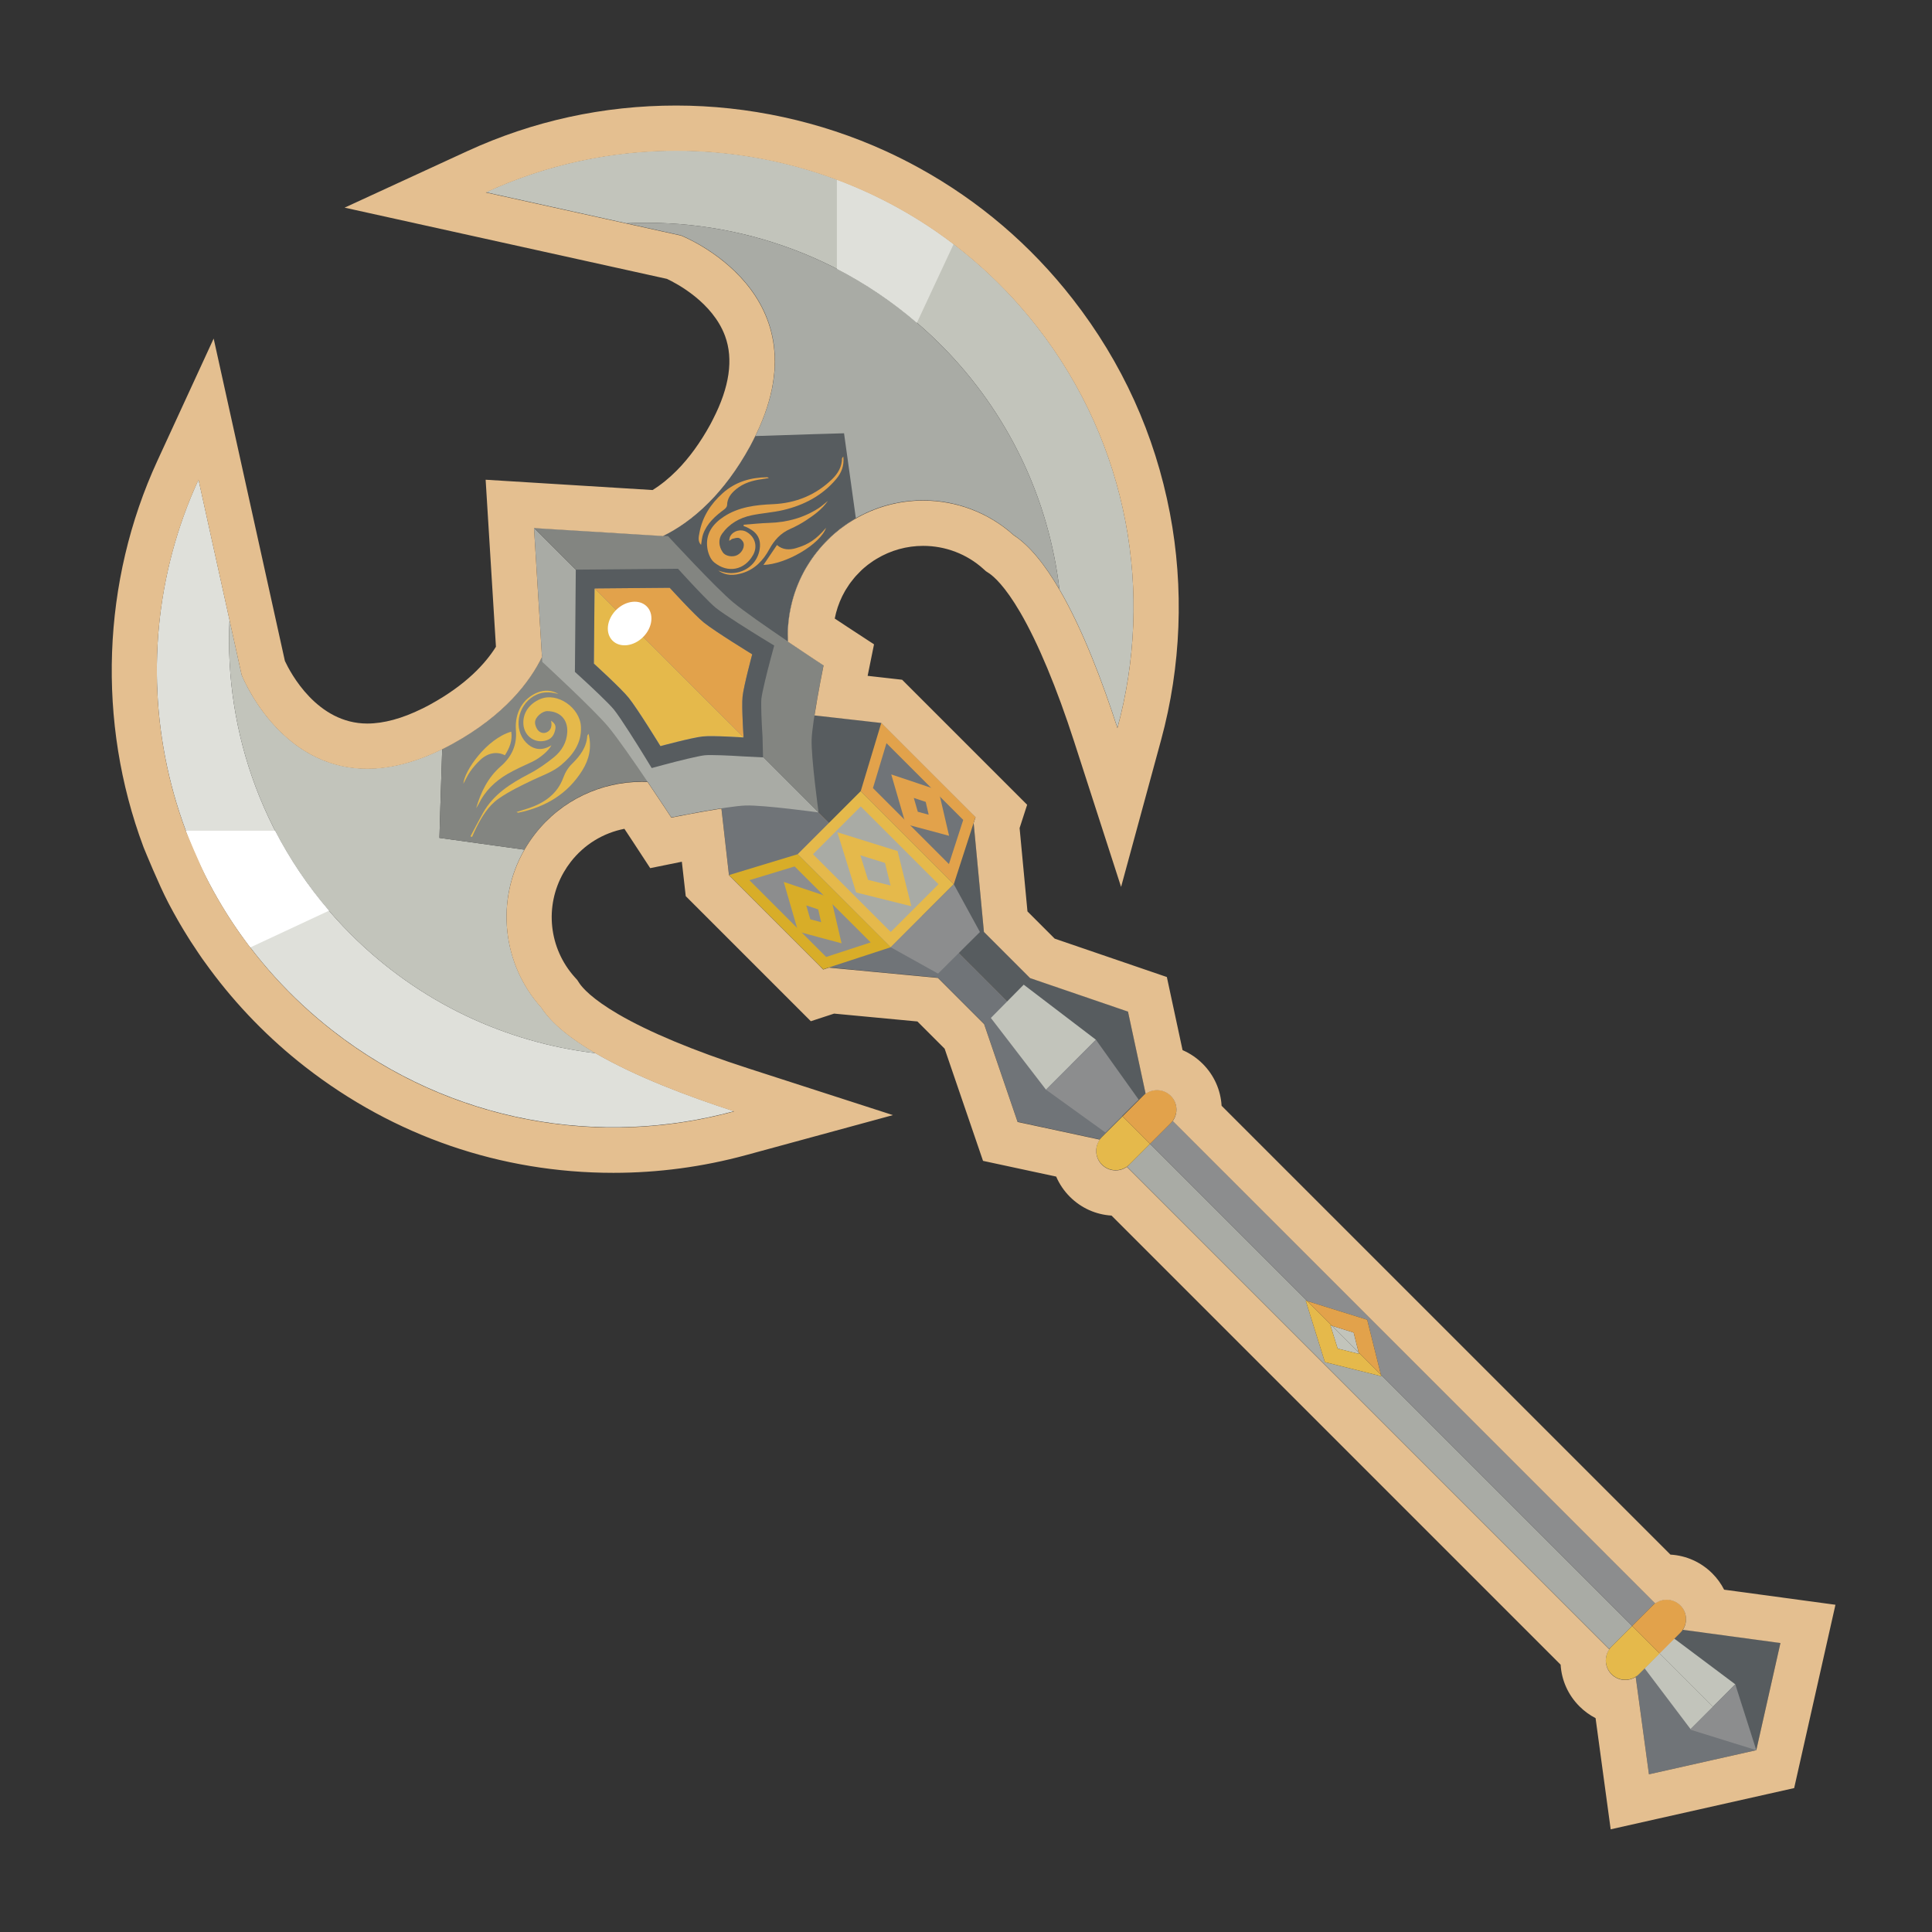 <?xml version="1.0" encoding="utf-8"?>
<!-- Generator: Adobe Illustrator 19.0.1, SVG Export Plug-In . SVG Version: 6.00 Build 0)  -->
<svg version="1.0" id="Layer_1" xmlns="http://www.w3.org/2000/svg" xmlns:xlink="http://www.w3.org/1999/xlink" x="0px" y="0px"
	 viewBox="0 0 255.915 255.915" enable-background="new 0 0 255.915 255.915" xml:space="preserve">
<rect x="0" y="0" width="255.915" height="255.915" fill="#333333" stroke="none"/>
<g id="XMLID_9461_">
	<g id="XMLID_5069_">
		<g id="XMLID_8784_">
			<path id="XMLID_8791_" fill="#DFE0DA" d="M30.403,82.124l-4.109-18.597c-11.492,24.953-4.792,55.419,17.82,73.026
				c15.638,12.177,35.373,15.469,53.13,10.634c-5.994-1.936-13.007-4.573-18.339-7.679c-11.853-1.405-23.337-6.654-32.432-15.749
				C35.034,112.32,29.678,97.102,30.403,82.124z"/>
			<path id="XMLID_8790_" fill="#C2C4BB" d="M58.576,99.218c-19.064,9.416-26.57-9.841-26.57-9.841l-1.603-7.254
				c-0.726,14.979,4.631,30.197,16.07,41.636c9.095,9.095,20.579,14.344,32.432,15.749c-3.191-1.859-5.781-3.887-7.189-6.033
				c-0.005-0.008-0.01-0.016-0.016-0.025c-5.157-5.719-6.091-14.182-2.239-20.9l-11.253-1.564
				C58.209,110.988,58.394,104.389,58.576,99.218z"/>
			<path id="XMLID_8788_" fill="#838581" d="M74.389,83.422l-1.167-0.908c0,0-0.628,9.06-13.337,16.027
				c-0.443,0.243-0.878,0.465-1.31,0.678c-0.182,5.17-0.367,11.769-0.367,11.769l11.253,1.564c0.417-0.728,0.889-1.435,1.419-2.116
				c4.835-6.21,12.941-8.365,19.988-5.937l0.418-0.28L74.389,83.422z"/>
		</g>
		<g id="XMLID_8779_">
			<path id="XMLID_8782_" fill="#C2C4BB" d="M64.355,25.466l18.597,4.109c14.979-0.726,30.197,4.631,41.636,16.07
				c9.095,9.095,14.344,20.579,15.749,32.432c3.106,5.332,5.743,12.344,7.679,18.339c4.835-17.757,1.543-37.492-10.634-53.13
				C119.774,20.674,89.308,13.974,64.355,25.466z"/>
			<path id="XMLID_8781_" fill="#A9ABA5" d="M82.952,29.575l7.254,1.603c0,0,20.145,7.847,9.163,27.879
				c-6.967,12.709-16.027,13.337-16.027,13.337l19.594,25.179l4.291-3.509l0.029-0.074c-5.045-7.729-3.407-18.165,4.007-23.938
				c6.968-5.426,16.678-4.895,23.016,0.82c0.008,0.005,0.017,0.01,0.025,0.016c2.146,1.408,4.173,3.997,6.033,7.189
				c-1.405-11.853-6.654-23.337-15.749-32.432C113.148,34.206,97.93,28.85,82.952,29.575z"/>
		</g>
		<polygon id="XMLID_8778_" fill="#707478" points="95.426,105.865 96.564,115.914 108.689,128.039 124.24,129.505 130.359,135.624 
			134.795,148.587 145.655,150.92 148.702,147.874 96.686,95.873 		"/>
		<path id="XMLID_8777_" fill="#575C5F" d="M84.237,73.574l-0.908-1.167c0,0,9.06-0.628,16.027-13.337
			c0.243-0.443,0.465-0.878,0.678-1.31c5.17-0.182,11.769-0.367,11.769-0.367l1.564,11.253c-0.728,0.417-1.435,0.889-2.116,1.419
			c-6.21,4.835-8.365,12.941-5.937,19.988l-0.28,0.418L84.237,73.574z"/>
		<polygon id="XMLID_8776_" fill="#575C5F" points="106.693,94.598 116.742,95.736 128.867,107.861 130.333,123.412 
			136.452,129.531 149.415,133.967 151.748,144.827 148.702,147.874 96.701,95.858 		"/>
		<g id="XMLID_8773_">
			<path id="XMLID_8774_" fill="#A9ABA5" d="M71.832,87.675c0,0,6.843,6.308,8.763,8.622c2.353,2.836,8.331,11.979,8.331,11.979
				s7.352-1.493,9.846-1.577c2.382-0.08,9.659,0.919,9.659,0.919L70.736,69.922L71.832,87.675z"/>
		</g>
		<g id="XMLID_8770_">
			<path id="XMLID_8771_" fill="#838581" d="M88.488,71.018c0,0,6.308,6.843,8.622,8.763c2.836,2.353,11.979,8.331,11.979,8.331
				s-1.493,7.352-1.577,9.846c-0.08,2.382,0.919,9.659,0.919,9.659L70.736,69.922L88.488,71.018z"/>
		</g>
		<g id="XMLID_8767_">
			<path id="XMLID_8768_" fill="#E5B94B" d="M78.67,87.9c0,0,3.605,3.283,4.595,4.51c1.213,1.505,4.219,6.419,4.219,6.419
				s4.201-1.132,5.609-1.279c1.345-0.14,5.405,0.135,5.405,0.135L78.756,77.942L78.67,87.9z"/>
		</g>
		<g id="XMLID_8764_">
			<path id="XMLID_8765_" fill="#E2A24B" d="M88.713,77.856c0,0,3.283,3.605,4.51,4.595c1.505,1.213,6.419,4.219,6.419,4.219
				s-1.132,4.201-1.279,5.609c-0.14,1.345,0.135,5.405,0.135,5.405L78.756,77.942L88.713,77.856z"/>
		</g>
		<path id="XMLID_8756_" fill="#575C5F" d="M78.756,77.942l9.957-0.086c0,0,3.283,3.605,4.51,4.595
			c1.505,1.213,6.419,4.219,6.419,4.219s-1.132,4.201-1.279,5.61c-0.14,1.345,0.135,5.405,0.135,5.405l0,0.001
			c0,0-4.06-0.275-5.405-0.135c-1.409,0.146-5.61,1.279-5.61,1.279s-3.006-4.914-4.219-6.419c-0.99-1.228-4.595-4.51-4.595-4.51
			L78.756,77.942L78.756,77.942 M76.27,75.456l-0.021,2.464l-0.086,9.957l-0.01,1.121l0.829,0.755
			c1.339,1.219,3.699,3.446,4.332,4.23c0.911,1.129,3.219,4.825,4.032,6.153l0.979,1.601l1.812-0.488
			c1.664-0.449,4.383-1.119,5.216-1.206c0.775-0.08,3.377,0.035,4.977,0.143l0.022,0.001l0.022,0.001l2.698,0.135l-0.066-2.7
			l-0.001-0.053l-0.004-0.055c-0.126-1.871-0.218-4.251-0.143-4.977c0.086-0.833,0.757-3.551,1.206-5.216l0.488-1.812l-1.601-0.979
			c-1.329-0.813-5.024-3.121-6.153-4.032c-0.785-0.633-3.011-2.993-4.23-4.332l-0.755-0.829l-1.121,0.01l-9.957,0.086L76.27,75.456
			L76.27,75.456z"/>
		<g id="XMLID_8749_">
			<polygon id="XMLID_8741_" fill="#8C8D8E" points="109.24,127.577 97.915,116.252 105.46,113.959 116.663,125.15 			"/>
			<path id="XMLID_8735_" fill="#D8AD28" d="M99.266,116.59l5.991-1.821l10.073,10.063l-5.895,1.928L99.266,116.59 M96.564,115.914
				l12.481,12.481l8.95-2.926l-12.333-12.32L96.564,115.914L96.564,115.914z"/>
		</g>
		<g id="XMLID_8743_">
			<polygon id="XMLID_8733_" fill="#707478" points="114.823,104.594 117.083,97.09 128.406,108.413 126.019,115.789 			"/>
			<path id="XMLID_8729_" fill="#E2A24B" d="M117.423,98.443l10.166,10.166l-1.892,5.846l-10.065-10.065L117.423,98.443
				 M116.742,95.736l-2.729,9.062l12.326,12.326l2.883-8.907L116.742,95.736L116.742,95.736z"/>
		</g>
		<g id="XMLID_8737_">
			
				<rect id="XMLID_8718_" x="108.001" y="109.947" transform="matrix(0.707 0.707 -0.707 0.707 115.389 -48.303)" fill="#A9ABA5" width="15.999" height="10.378"/>
			<path id="XMLID_8714_" fill="#E5B94B" d="M114.013,106.824l10.3,10.3l-6.325,6.325l-10.3-10.3L114.013,106.824 M114.013,104.797
				l-8.351,8.351l12.326,12.326l8.351-8.351L114.013,104.797L114.013,104.797z"/>
		</g>
		<polygon id="XMLID_8734_" fill="#8C8D8E" points="129.802,123.454 124.257,128.967 117.989,125.475 126.34,117.124 		"/>
		<polygon id="XMLID_8731_" fill="#C2C4BB" points="135.602,130.431 131.25,134.838 138.554,144.341 145.169,137.726 		"/>
		<polygon id="XMLID_8728_" fill="#8C8D8E" points="150.823,145.652 146.421,150.01 138.554,144.341 145.169,137.726 		"/>
		<polygon id="XMLID_8727_" fill="none" stroke="#E5B94B" stroke-width="2" stroke-miterlimit="10" points="118.058,113.518 
			119.343,118.668 114.193,117.383 112.441,111.767 		"/>
		<polygon id="XMLID_8726_" fill="none" stroke="#E2A24B" stroke-width="2" stroke-miterlimit="10" points="123.468,105.45 
			124.364,109.312 120.771,108.349 119.549,104.136 		"/>
		<polygon id="XMLID_8725_" fill="none" stroke="#D8AD28" stroke-width="2" stroke-miterlimit="10" points="109.226,119.692 
			110.122,123.554 106.529,122.591 105.307,118.378 		"/>
		<rect id="XMLID_8723_" x="225.819" y="226.205" fill="none" width="0.003" height="0"/>
		
			<rect id="XMLID_8722_" x="218.856" y="219.485" transform="matrix(0.707 0.707 -0.707 0.707 219.312 -90.487)" fill="none" width="0.055" height="0.009"/>
		<polygon id="XMLID_8721_" fill="#575C5F" points="225.822,226.204 230.154,221.872 225.822,226.204 		"/>
		<polygon id="XMLID_8720_" fill="#575C5F" points="219.827,219.009 221.784,217.059 226.935,226.123 232.642,231.829 
			235.839,217.607 222.915,215.855 219.794,218.976 		"/>
		<polygon id="XMLID_8719_" fill="#707478" points="219.824,219.012 217.873,220.969 226.938,226.12 232.644,231.827 
			218.422,235.024 216.67,222.101 219.791,218.979 		"/>
		<polygon id="XMLID_8716_" fill="#C2C4BB" points="217.835,220.97 223.936,229.044 226.904,226.077 219.804,218.978 		"/>
		<polygon id="XMLID_8713_" fill="#C2C4BB" points="229.858,223.107 221.728,217.016 219.792,218.975 226.89,226.075 		"/>
		<polygon id="XMLID_8712_" fill="#8C8D8E" points="232.642,231.829 223.876,229.104 229.858,223.107 		"/>
		<g id="XMLID_8701_">
			<polygon id="XMLID_8711_" fill="#A9ABA5" points="182.915,182.088 182.966,182.291 175.494,180.427 172.953,172.278 
				173.175,172.347 152.34,151.512 149.6,154.252 149.293,154.558 213.156,218.421 213.463,218.115 216.203,215.375 			"/>
			<polygon id="XMLID_8710_" fill="#C2C4BB" points="177.186,178.634 180.015,179.34 179.964,179.136 176.446,175.619 
				176.224,175.55 			"/>
			<path id="XMLID_8709_" fill="#E5B94B" d="M148.701,147.874l-2.74,2.74c-1.005,1.005-1.005,2.633,0,3.638
				c1.005,1.005,2.633,1.005,3.638,0l2.74-2.74L148.701,147.874z"/>
			<polygon id="XMLID_8708_" fill="#E5B94B" points="180.015,179.34 177.186,178.634 176.224,175.55 176.446,175.619 
				173.175,172.347 172.953,172.278 175.494,180.427 182.966,182.291 182.915,182.088 179.964,179.136 			"/>
			<path id="XMLID_8707_" fill="#E5B94B" d="M213.463,218.115c-1.005,1.005-1.005,2.633,0,3.638c1.005,1.005,2.633,1.005,3.638,0
				l2.74-2.74l-3.638-3.638L213.463,218.115z"/>
			<polygon id="XMLID_8706_" fill="#C2C4BB" points="179.309,176.512 176.446,175.619 179.964,179.136 			"/>
			<polygon id="XMLID_8705_" fill="#8C8D8E" points="173.175,172.347 181.102,174.82 182.915,182.088 216.203,215.375 
				218.943,212.635 219.235,212.343 155.372,148.48 155.08,148.772 152.34,151.512 			"/>
			<path id="XMLID_8704_" fill="#E2A24B" d="M155.08,148.772c1.005-1.005,1.005-2.633,0-3.638c-1.005-1.005-2.634-1.005-3.638,0
				l-2.74,2.74l3.638,3.638L155.08,148.772z"/>
			<polygon id="XMLID_8703_" fill="#E2A24B" points="173.175,172.347 176.446,175.619 179.309,176.512 179.964,179.136 
				182.915,182.088 181.102,174.82 			"/>
			<path id="XMLID_8702_" fill="#E2A24B" d="M222.581,212.635c-1.005-1.005-2.634-1.005-3.638,0l-2.74,2.74l3.638,3.638l2.74-2.74
				C223.586,215.268,223.586,213.639,222.581,212.635z"/>
		</g>
		
			<ellipse id="XMLID_8700_" transform="matrix(0.707 -0.707 0.707 0.707 -33.968 83.176)" fill="#FFFFFF" cx="83.419" cy="82.591" rx="3.207" ry="2.53"/>
		<path id="XMLID_8699_" fill="#E5B94B" d="M62.314,110.788c0.551-1.033,1.084-2.077,1.658-3.097
			c1.397-2.481,3.671-3.911,6.117-5.181c1.164-0.604,2.26-1.379,3.284-2.205c1.029-0.829,1.704-1.981,1.768-3.319
			c0.083-1.715-0.982-2.763-2.63-2.791c-0.689-0.012-1.625,0.795-1.639,1.473c-0.008,0.381,0.183,0.862,0.453,1.129
			c0.313,0.31,0.807,0.42,1.262,0.109c0.409-0.279,0.546-0.741,0.41-1.438c0.472,0.324,0.649,0.623,0.568,1.08
			c-0.122,0.685-0.404,1.257-1.132,1.504c-1.498,0.509-2.974-0.482-3.102-2.093c-0.119-1.511,0.798-2.765,2.244-3.365
			c2.262-0.94,5.257,1.154,5.377,3.662c0.105,2.198-1.056,3.766-2.647,5.095c-1.102,0.921-2.455,1.357-3.725,1.964
			c-1.546,0.738-3.109,1.492-4.512,2.461c-1.357,0.936-2.226,2.377-2.969,3.853c-0.203,0.403-0.38,0.818-0.57,1.228
			C62.457,110.834,62.386,110.811,62.314,110.788z"/>
		<path id="XMLID_8698_" fill="#E5B94B" d="M63.073,107.041c0.631-2.143,1.564-4.06,3.276-5.55c1.408-1.226,2.151-2.781,1.991-4.742
			c-0.195-2.39,0.973-4.301,2.942-5.053c0.865-0.33,1.874-0.271,2.694,0.236c-1.247-0.352-2.305-0.318-3.322,0.305
			c-2.102,1.288-2.655,4.319-0.99,6.099c0.733,0.784,1.907,1.313,3.38,0.385c-0.374,0.736-1.531,1.707-2.554,2.19
			c-1.105,0.521-2.236,1.005-3.286,1.623c-1.635,0.962-2.976,2.246-3.811,3.994C63.306,106.71,63.18,106.871,63.073,107.041z"/>
		<path id="XMLID_8697_" fill="#E5B94B" d="M77.965,97.195c0.437,1.819,0.075,3.384-0.814,4.823
			c-1.964,3.175-4.915,4.896-8.504,5.635c-0.03,0.006-0.069-0.025-0.23-0.091c0.62-0.193,1.144-0.345,1.659-0.52
			c2.072-0.705,3.754-1.899,4.535-4.016c0.275-0.746,0.633-1.333,1.193-1.883c1.033-1.012,1.896-2.151,1.988-3.688
			C77.795,97.408,77.852,97.362,77.965,97.195z"/>
		<g id="XMLID_8692_">
			<path id="XMLID_8696_" fill="#E2A24B" d="M111.706,60.471c0.141,1.225-0.258,2.172-0.939,2.981
				c-1.851,2.201-4.283,3.469-7.036,4.115c-1.374,0.322-2.803,0.4-4.186,0.692c-1.579,0.333-2.933,1.095-3.903,2.444
				c-0.5,0.696-0.473,1.64,0.105,2.47c0.293,0.421,1.027,0.624,1.651,0.456c0.682-0.184,1.255-0.97,1.105-1.66
				c-0.059-0.27-0.341-0.591-0.599-0.692c-0.253-0.099-0.609,0.031-0.91,0.104c-0.112,0.027-0.193,0.179-0.413,0.243
				c0.046-0.195,0.051-0.412,0.144-0.582c0.407-0.745,1.402-1.008,2.15-0.592c1.147,0.639,1.52,1.938,0.868,3.081
				c-1.153,2.022-3.358,2.426-5.15,0.956c-0.497-0.408-0.807-1.23-0.902-1.905c-0.262-1.867,0.719-3.192,2.21-4.161
				c1.967-1.278,4.194-1.538,6.482-1.638c3.006-0.131,5.666-1.196,7.846-3.318c0.766-0.745,1.292-1.63,1.304-2.748
				C111.536,60.675,111.594,60.631,111.706,60.471z"/>
			<path id="XMLID_8695_" fill="#E2A24B" d="M95.149,75.575c0.838,0.316,1.682,0.447,2.58,0.244c1.65-0.374,2.816-1.711,2.935-3.401
				c0.096-1.363-0.692-2.148-1.949-2.663c-0.066-0.027-0.137-0.043-0.206-0.064c-0.002-0.062-0.003-0.124-0.005-0.186
				c1.137-0.084,2.272-0.207,3.41-0.243c2.366-0.075,4.566-0.675,6.557-1.97c0.391-0.254,0.736-0.579,1.191-0.943
				c-0.797,1.15-1.837,1.876-2.886,2.572c-0.667,0.442-1.384,0.825-2.117,1.148c-1.268,0.559-2.112,1.495-2.762,2.694
				c-0.797,1.471-1.908,2.646-3.569,3.152C97.231,76.253,96.145,76.285,95.149,75.575z"/>
			<path id="XMLID_8694_" fill="#E2A24B" d="M101.849,63.322c-0.375,0.06-0.652,0.108-0.93,0.147
				c-1.241,0.172-2.417,0.511-3.406,1.326c-0.672,0.553-1.186,1.187-1.202,2.127c-0.003,0.181-0.185,0.409-0.348,0.53
				c-1.193,0.887-2.302,1.849-2.827,3.294c-0.157,0.432-0.179,0.914-0.273,1.433c-0.472-0.509-0.305-1.087-0.215-1.589
				c0.383-2.13,1.494-3.852,3.097-5.278c1.685-1.499,3.695-2.075,5.903-2.095C101.678,63.217,101.709,63.248,101.849,63.322z"/>
			<path id="XMLID_8693_" fill="#E2A24B" d="M102.917,72.195c0.758,0.651,1.635,0.677,2.54,0.41
				c1.679-0.496,2.678-1.188,3.963-2.689c-0.76,2.165-5.274,4.824-8.291,4.917C101.703,73.986,102.296,73.111,102.917,72.195z"/>
		</g>
		<path id="XMLID_8691_" fill="#E5B94B" d="M66.879,100.042c-1.072-0.546-2.278-0.319-3.288,0.644
			c-0.477,0.454-0.922,0.958-1.299,1.496c-0.372,0.531-0.64,1.135-0.916,1.639c0.118-1.687,3.062-5.962,6.348-6.904
			C67.898,98.08,67.508,99.068,66.879,100.042z"/>
		<path id="XMLID_5237_" fill="#FFFFFF" d="M36.435,110.036l-11.833,0c2.051,5.479,4.91,10.698,8.554,15.463l10.428-4.867
			C40.745,117.329,38.363,113.769,36.435,110.036z"/>
		<path id="XMLID_5226_" fill="#DFE0DA" d="M110.851,35.62l0-11.833c5.479,2.051,10.698,4.91,15.463,8.554l-4.867,10.428
			C118.144,39.93,114.584,37.548,110.851,35.62z"/>
	</g>
	<g id="XMLID_9076_">
		<path id="XMLID_233_" fill="#E4BF90" d="M89.572,19.98c8.674,0,17.307,1.858,25.258,5.49c0.031,0.014,0.062,0.027,0.092,0.041
			c0.627,0.288,1.248,0.59,1.866,0.9c0.05,0.025,0.1,0.049,0.149,0.074c0.633,0.32,1.261,0.652,1.884,0.995
			c0.016,0.009,0.033,0.018,0.049,0.027c6.975,3.844,13.307,9.125,18.51,15.807c12.177,15.638,15.469,35.373,10.634,53.13
			c-1.936-5.994-4.573-13.007-7.679-18.339c-1.859-3.191-3.887-5.781-6.033-7.189c-0.008-0.005-0.016-0.01-0.025-0.016
			c-3.356-3.027-7.656-4.595-11.994-4.595c-3.181,0-6.382,0.843-9.247,2.572c-0.211,0.127-0.423,0.254-0.63,0.391
			c-0.297,0.197-0.59,0.406-0.878,0.623c-0.092,0.069-0.188,0.131-0.28,0.202c-0.048,0.038-0.091,0.079-0.139,0.118
			c-0.372,0.297-0.732,0.603-1.074,0.923c-0.128,0.119-0.245,0.244-0.368,0.366c-0.263,0.26-0.521,0.523-0.764,0.796
			c-0.118,0.132-0.231,0.267-0.345,0.402c-0.238,0.283-0.468,0.571-0.686,0.865c-0.093,0.126-0.187,0.252-0.276,0.38
			c-0.239,0.341-0.464,0.688-0.677,1.042c-0.052,0.086-0.108,0.171-0.158,0.258c-0.806,1.393-1.414,2.878-1.817,4.412
			c-0.015,0.057-0.028,0.114-0.042,0.171c-0.117,0.463-0.216,0.93-0.296,1.401c-0.009,0.056-0.019,0.112-0.028,0.168
			c-0.082,0.51-0.144,1.023-0.182,1.538c0,0.002,0,0.005-0.001,0.007c-0.05,0.686-0.046,1.375-0.016,2.065
			c2.546,1.722,4.71,3.137,4.71,3.137s-0.731,3.604-1.199,6.622l8.852,1.002l0,0v0l12.48,12.48l-0.25,0.771l1.36,14.425l6.119,6.119
			l12.964,4.436l2.333,10.86l-0.307,0.307c0.502-0.502,1.161-0.754,1.819-0.753c0.658,0,1.317,0.251,1.819,0.753
			c1.005,1.005,1.005,2.634,0,3.638l0.292-0.292l63.863,63.863l-0.292,0.292c0.502-0.502,1.161-0.754,1.819-0.754
			c0.658,0,1.317,0.251,1.819,0.754c0.875,0.875,0.986,2.223,0.337,3.22l12.921,1.752l-3.197,14.194l-14.22,3.195l-1.752-12.896
			l0.007-0.007c-0.424,0.274-0.911,0.412-1.397,0.412c-0.657,0-1.315-0.25-1.816-0.752c-1.005-1.005-1.005-2.634,0-3.638
			l-0.307,0.307l-63.863-63.863l0.306-0.307c-0.502,0.502-1.161,0.753-1.819,0.753s-1.317-0.251-1.819-0.753
			c-1.005-1.005-1.005-2.634,0-3.638l-0.307,0.307l-10.86-2.333l-4.436-12.964l-6.119-6.119l-14.43-1.361l-0.765,0.25l-0.356-0.356
			h0l-12.125-12.125l-1.001-8.84c-3.021,0.468-6.637,1.202-6.637,1.202s-1.422-2.174-3.149-4.728
			c-0.248-0.01-0.496-0.015-0.744-0.015c-5.338,0-10.618,2.364-14.152,6.902c-0.53,0.681-1.002,1.389-1.419,2.116
			c-3.852,6.718-2.918,15.181,2.239,20.9c0.005,0.008,0.01,0.016,0.016,0.025c1.408,2.146,3.997,4.173,7.189,6.033
			c5.332,3.106,12.344,5.743,18.339,7.679c-5.211,1.419-10.591,2.138-15.989,2.138c-12.997,0-26.092-4.168-37.14-12.772
			c-4.465-3.477-8.3-7.462-11.507-11.8c-0.305-0.412-0.61-0.824-0.904-1.242c-0.159-0.228-0.312-0.459-0.467-0.688
			c-0.31-0.456-0.617-0.913-0.914-1.376c-0.13-0.203-0.256-0.408-0.383-0.612c-0.318-0.509-0.629-1.021-0.93-1.538
			c-0.096-0.165-0.192-0.331-0.286-0.497c-0.336-0.588-0.66-1.18-0.975-1.777c-0.053-0.1-0.106-0.199-0.158-0.299
			c-1.132-2.176-2.972-6.688-2.972-6.688c-5.556-14.876-5.158-31.667,1.677-46.509l4.109,18.597l1.603,7.254
			c0,0,4.845,12.434,16.642,12.434c2.883,0,6.184-0.744,9.928-2.593c0.431-0.213,0.866-0.435,1.31-0.678
			c6.987-3.83,10.318-8.29,11.905-11.532l-1.055-17.086l17.073,1.054c1.771-0.863,3.906-2.245,6.108-4.465
			c1.828-1.845,3.698-4.266,5.439-7.44c0.151-0.275,0.284-0.543,0.421-0.814c10.008-19.435-9.571-27.079-9.571-27.079l-7.254-1.603
			l-18.597-4.109C72.394,21.792,81.003,19.98,89.572,19.98 M109.814,109.025l0.011-0.011l-1.397-1.397
			c0.001,0.006,0.003,0.026,0.003,0.026L109.814,109.025 M122.142,121.35L122.142,121.35l0.007-0.007h0L122.142,121.35
			 M133.442,132.647l0.004-0.004l-6.409-6.411l-0.006,0.006L133.442,132.647 M141.86,141.063l0.002-0.002h0L141.86,141.063
			L141.86,141.063 M148.701,147.902l-0.061-0.061L148.701,147.902 M226.9,226.101l0.004-0.004l-0.003-0.005l-0.005,0.005
			L226.9,226.101 M89.572,13.98l0,6L89.572,13.98c-9.66,0-18.989,2.04-27.727,6.064l-16.199,7.461l17.414,3.848l18.597,4.109
			l6.686,1.478c1.281,0.602,6.044,3.095,7.696,7.558c1.134,3.065,0.597,6.78-1.597,11.041l-0.106,0.208
			c-0.078,0.155-0.156,0.31-0.243,0.468c-1.319,2.406-2.813,4.459-4.441,6.103c-1.028,1.036-2.102,1.904-3.207,2.592l-15.34-0.947
			l-6.776-0.418l0.418,6.777l0.947,15.347c-1.39,2.223-3.959,5.044-8.694,7.64c-0.366,0.201-0.726,0.384-1.083,0.56
			c-2.65,1.309-5.096,1.972-7.271,1.972c-6.644,0-10.173-6.717-10.907-8.288l-1.479-6.695l-4.109-18.597l-3.848-17.414
			l-7.461,16.199c-7.349,15.956-8.022,34.588-1.848,51.118l0.031,0.084l0.034,0.083c0.199,0.488,1.98,4.837,3.205,7.191l0.121,0.23
			l0.05,0.095c0.351,0.666,0.712,1.323,1.075,1.958c0.101,0.177,0.206,0.36,0.312,0.542c0.334,0.573,0.676,1.136,1.026,1.696
			l0.088,0.141c0.11,0.176,0.219,0.352,0.331,0.527c0.33,0.514,0.667,1.017,1.008,1.518l0.139,0.206
			c0.123,0.183,0.246,0.366,0.373,0.547c0.326,0.464,0.661,0.918,0.996,1.371c3.603,4.875,7.858,9.238,12.642,12.964
			c11.794,9.184,25.911,14.038,40.827,14.038c5.932,0,11.842-0.79,17.566-2.348l19.462-5.299l-19.195-6.2
			c-7.169-2.315-13.104-4.789-17.163-7.154c-3.543-2.064-4.785-3.535-5.169-4.104l-0.04-0.062l-0.252-0.384l-0.308-0.341
			c-3.458-3.835-4.057-9.42-1.49-13.897c0.285-0.497,0.604-0.972,0.948-1.414c1.789-2.297,4.299-3.823,7.099-4.367
			c0.716,1.078,1.184,1.793,1.192,1.805l2.227,3.405l3.987-0.809c0.005-0.001,0.076-0.015,0.203-0.041l0.28,2.473l0.236,2.084
			l1.483,1.483l12.125,12.125l0.356,0.356l2.605,2.605l3.081-1.008l11.037,1.041l3.607,3.607l3.986,11.647l1.099,3.211l3.318,0.713
			l6.372,1.369c0.417,0.971,1.021,1.88,1.812,2.672c1.491,1.491,3.434,2.365,5.519,2.494l59.488,59.488
			c0.129,2.086,1.003,4.029,2.494,5.519c0.637,0.637,1.358,1.162,2.136,1.564l1.12,8.245l0.881,6.48l6.38-1.434l14.22-3.195
			l3.704-0.832l0.834-3.703l3.197-14.194l1.438-6.385l-6.485-0.879l-8.261-1.12c-0.397-0.78-0.919-1.507-1.561-2.149
			c-1.498-1.498-3.452-2.373-5.55-2.496l-59.455-59.455c-0.123-2.097-0.998-4.052-2.496-5.55c-0.782-0.782-1.688-1.394-2.673-1.818
			l-1.368-6.366l-0.713-3.318l-3.211-1.099l-11.647-3.986l-3.607-3.607l-1.041-11.04l0.999-3.087l-2.597-2.597l-12.48-12.48
			l-1.483-1.483l-2.084-0.236l-2.485-0.281c0.023-0.117,0.037-0.183,0.038-0.187l0.809-3.987l-3.405-2.227
			c-0.012-0.008-0.724-0.474-1.798-1.187c0.043-0.219,0.09-0.429,0.143-0.639l0.032-0.129c0.263-1,0.662-1.975,1.183-2.883
			l0.126-0.205c0.144-0.239,0.295-0.472,0.449-0.692c0.056-0.079,0.118-0.163,0.18-0.247c0.137-0.185,0.29-0.378,0.458-0.578
			l0.048-0.057c0.058-0.069,0.115-0.138,0.176-0.206c0.129-0.144,0.291-0.312,0.514-0.532l0.192-0.193l0.072-0.073
			c0.19-0.177,0.432-0.385,0.699-0.597c0.033-0.026,0.066-0.053,0.1-0.081c0.062-0.044,0.117-0.084,0.172-0.125
			c0.202-0.151,0.397-0.292,0.596-0.424c0.129-0.085,0.271-0.168,0.412-0.253c1.862-1.124,3.987-1.714,6.156-1.714
			c2.962,0,5.795,1.083,7.976,3.05l0.341,0.308l0.384,0.252l0.049,0.032c0.609,0.415,2.072,1.666,4.117,5.177
			c2.364,4.059,4.838,9.993,7.154,17.163l6.2,19.194l5.299-19.462c2.657-9.758,3.06-20.153,1.166-30.062
			c-1.987-10.395-6.312-19.927-12.856-28.33c-5.577-7.162-12.423-13.008-20.348-17.376l-0.002-0.001l-0.052-0.028
			c-0.719-0.395-1.397-0.753-2.072-1.094l-0.139-0.069c-0.777-0.389-1.448-0.713-2.077-1.001l-0.119-0.053
			C108.672,16.064,99.082,13.98,89.572,13.98L89.572,13.98z"/>
	</g>
</g>
</svg>
